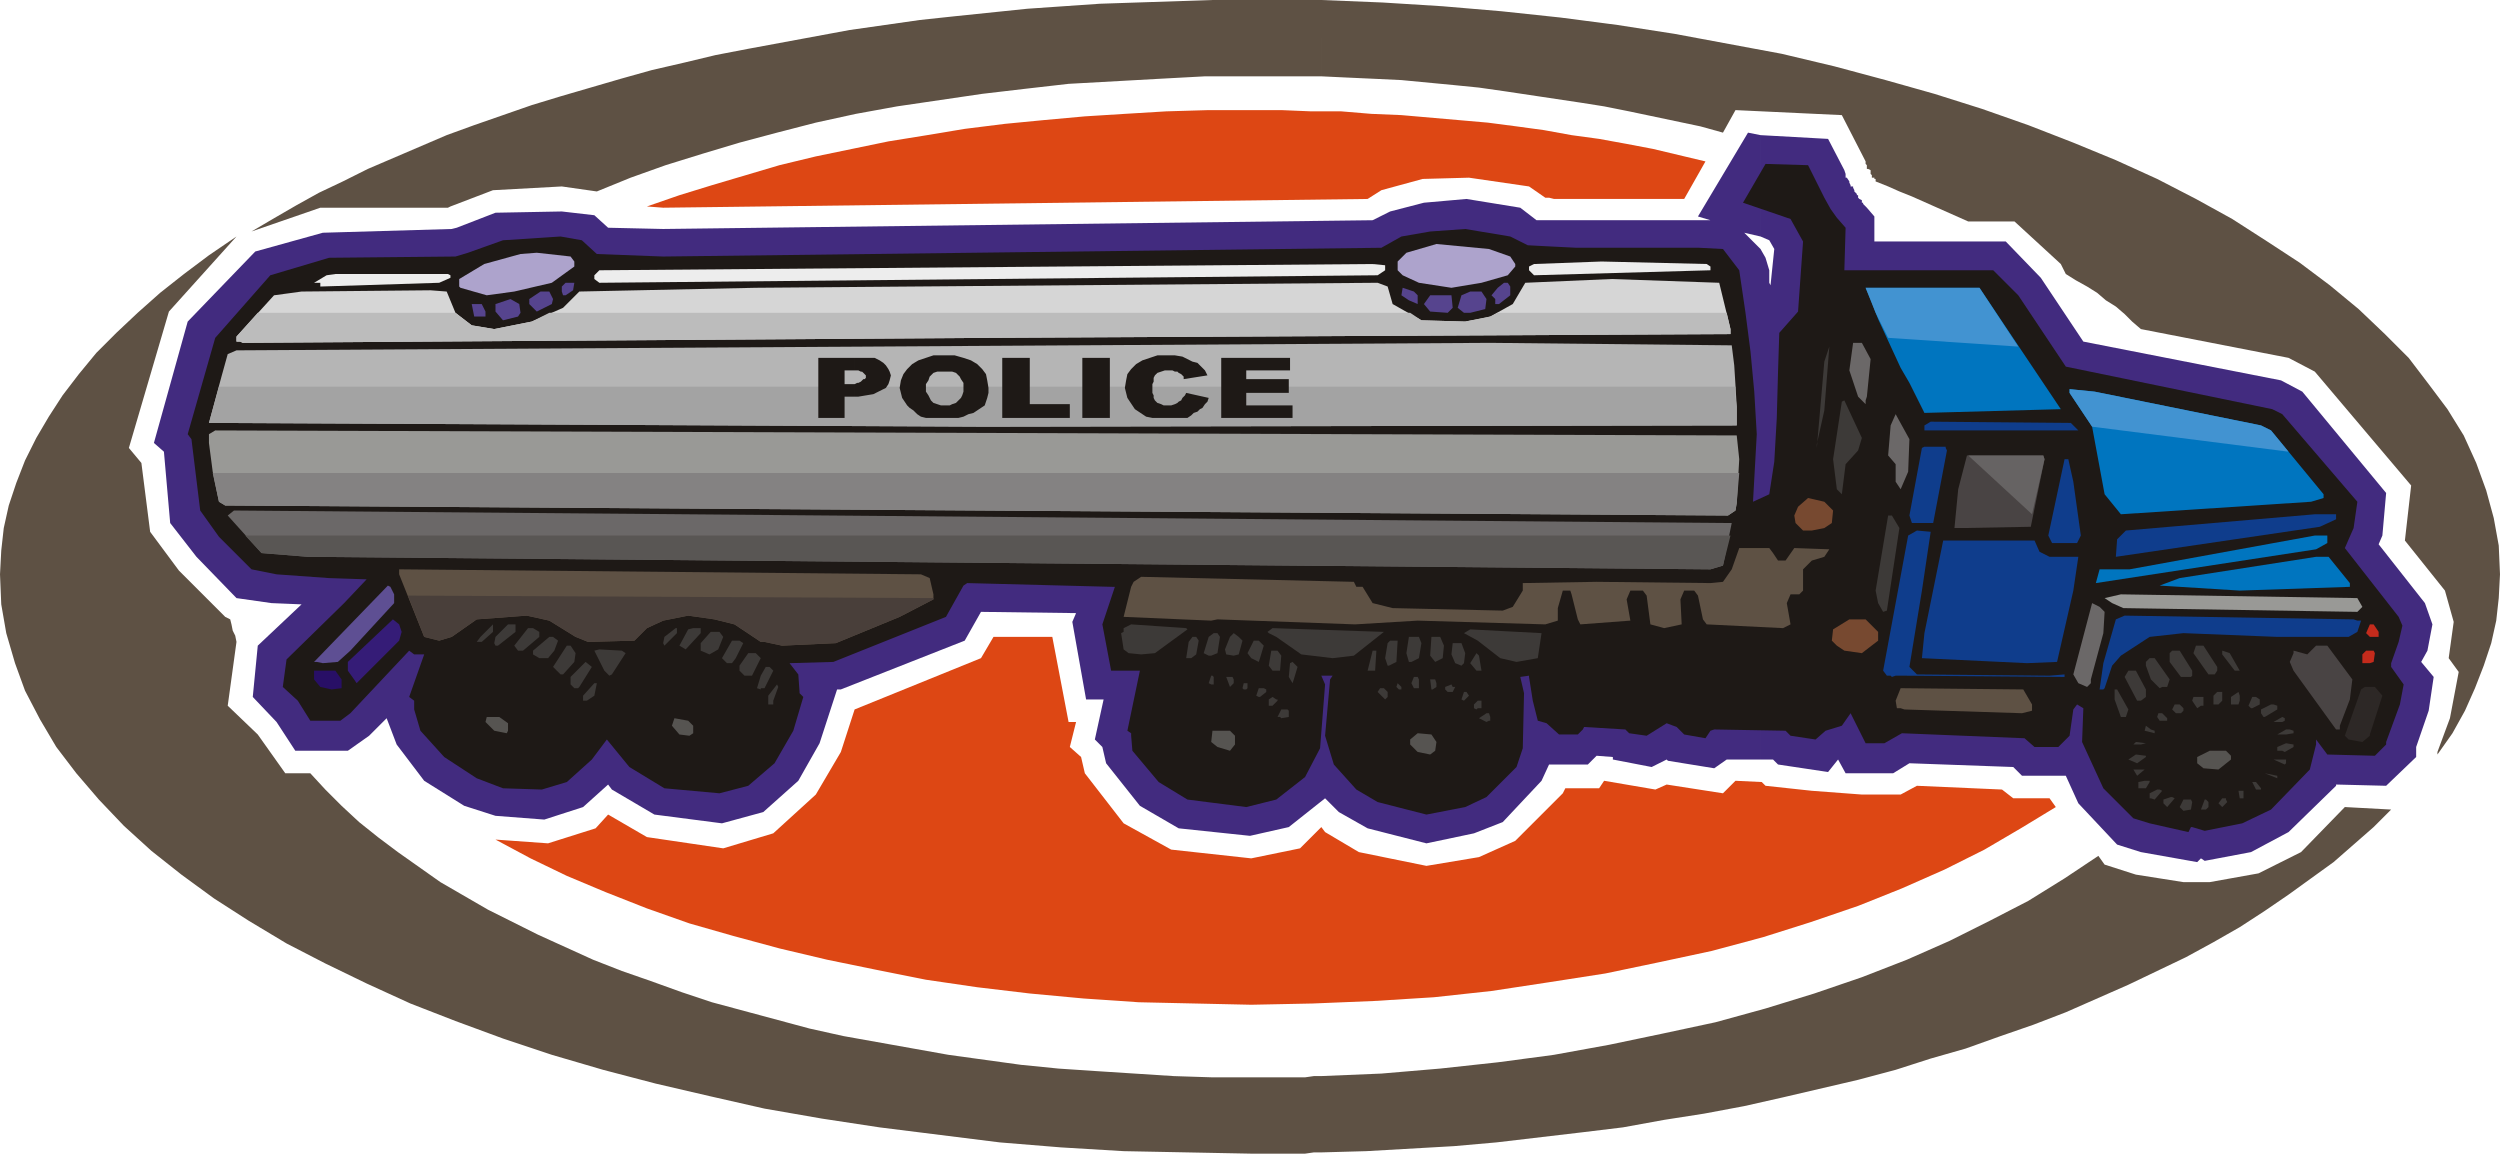 <svg xmlns="http://www.w3.org/2000/svg" fill-rule="evenodd" height="88.512" preserveAspectRatio="none" stroke-linecap="round" viewBox="0 0 1998 922" width="1.998in"><style>.pen1{stroke:none}.brush2{fill:#5e5144}.brush5{fill:#1e1916}.brush12{fill:#6b6868}.brush13{fill:#3d3a38}.brush14{fill:#0f3d8c}.brush15{fill:#999996}.brush16{fill:#494444}.brush17{fill:#774930}.brush18{fill:#0075bf}.brush21{fill:#c42b1c}.brush24{fill:#565451}</style><path class="pen1 brush2" d="m1056 0 49 2 48 3 47 4 47 5 46 6 45 7 43 8 43 8 42 10 41 11 39 11 38 12 37 13 36 14 34 14 33 15 31 16 29 16 28 18 26 17 24 18 23 19 21 20 19 19 16 21 15 20 13 21 10 22 8 22 6 22 4 22 1 23-1 19-2 18-4 18-6 18-7 18-8 18-10 18-12 17v-2l10-27 7-37-8-11 4-29-7-25-32-40 5-44-77-91-21-11-118-23-7-6-6-6-7-6-8-5-7-6-8-5-9-5-8-5-4-8-37-34h-37l-9-4-9-4-9-4-9-4-9-4-10-4-9-4-10-4v-2h-1v-1h-2v-2l-1-1v-3l-2-1h-1v-3l-1-1v-2l-19-37-85-4-10 18-18-5-19-4-19-4-19-4-20-4-19-3-20-3-20-3-20-3-21-3-20-2-21-2-21-2-21-1-22-1-21-1V0zm0 921v-61l48-2 47-4 46-5 45-6 44-8 43-9 42-9 40-11 39-12 38-13 36-14 34-15 32-16 31-16 29-18 27-18 5 7 25 8 38 6h21l39-7 34-17 35-36 37 2-14 14-16 14-16 14-18 13-18 13-19 13-20 13-21 12-22 12-23 11-23 11-25 11-25 11-26 10-26 9-28 10-28 8-28 9-30 8-30 7-30 7-31 7-32 6-32 5-33 6-33 4-34 4-34 4-34 3-35 2-35 2-36 1zM1000 0h56v61h-93l-37 2-36 2-36 2-35 4-34 4-34 5-34 5-33 6-32 7-31 8-30 8-30 9-29 9-28 10-27 11-28-4-55 3-34 13-2 1H256l-55 19 17-10 19-11 18-10 19-9 20-10 21-9 21-9 21-9 22-8 23-8 23-8 23-7 24-7 24-7 25-7 26-6 25-6 26-5 27-5 27-5 27-5 28-4 28-4 28-3 29-3 29-3 29-2 29-2 30-1 30-1 30-1h31zm56 860v61h-6l-7 1h-43l-51-1-51-1-50-3-49-4-48-6-48-6-46-7-46-8-44-10-43-10-42-11-41-12-39-13-38-14-36-14-35-16-33-16-31-16-30-18-28-18-26-19-24-19-22-20-20-21-18-21-16-21-13-22-12-23-8-22-7-24-4-23-1-24 1-19 2-18 4-18 6-18 7-18 9-18 10-17 11-17 13-17 14-17 16-16 17-16 18-16 19-15 20-15 22-15-54 60-32 109 10 12 7 55 23 31 37 37 4 2 1 4 1 5 2 4 1 5-7 51 24 23 22 31h20l12 13 13 13 14 13 15 12 16 12 17 12 17 12 19 11 19 11 20 10 20 10 22 10 22 10 23 9 23 8 25 9 24 8 26 7 26 7 26 7 27 6 28 5 28 5 28 5 29 4 29 4 30 3 30 2 31 2 31 2 31 1h74l7-1h6z"/><path class="pen1" d="M1000 88h24l24 1h24l24 2 24 1 23 2 23 2 23 2 23 3 22 3 22 4 22 3 22 4 21 4 21 5 21 5-17 30h-104l-4-1h-3l-13-9-48-7-37 1-33 9-11 7-563 7-13-1 26-9 26-8 27-8 27-8 29-7 29-6 29-6 31-5 30-5 32-4 31-3 33-3 32-2 33-2 34-1h34zm643 557-28 17-29 17-32 16-34 15-35 14-38 13-38 12-41 11-42 9-43 9-45 7-46 7-46 5-48 3-49 2-49 1-45-1-45-1-44-3-43-4-42-5-41-6-40-8-39-8-38-9-37-10-35-10-34-12-33-13-31-13-29-14-28-15 42 3 38-12 10-11 31 18 61 9 40-12 34-31 20-34 11-34 101-41 10-17h47l13 68h6l-5 20 9 8 3 13 31 40 38 21 64 7 39-8 17-17 3 4 27 16 54 11 42-7 29-13 38-38 2-4h27l4-6 41 7 9-4 45 7 10-10 21 1 3 3 37 4 40 3h31l13-7 68 3 9 7h29l5 7z" style="fill:#dd4714"/><path class="pen1" d="m1407 199 4 7 3 10v10l1 2 3-29-4-7-7-3v-81l54 3 13 25 1 3v3h1l2 3v1l1 2v1h2v1l1 2v1l2 2v1h1v2l1 1 2 1v2h1v1l2 2 1 1 6 7v20h105l28 29 34 51 158 31 17 9 67 81-3 34-3 7 37 47 6 17-4 21-5 9 10 12-4 27-10 29v8l-24 23-40-1v1l-38 37-30 16-37 7-3-2-3 3-45-8-19-6-31-33-10-22h-35l-7-7-83-3-13 8h-38l-6-11-8 10-40-6-4-4h-10V199zm-13-13 13 13v408h-27l-10 7-37-6-1-1-12 6-31-6v-2l-13-1-7 7h-31l-6 13-31 33-23 9-38 8-47-12-23-13-11-11-29 23-31 7-57-6-31-18-27-34-3-13-6-6 7-32h-14l-11-62 3-7-76-1-13 23-99 39h-3l-14 43-17 30-28 25-33 9-54-7-34-20-3-4-20 18-31 10-39-3-25-8-32-20-22-29-8-21-14 14-17 12h-42l-15-23-19-20 4-41 35-33-24-1-28-4-32-33-21-27-5-57-8-7 27-97 54-56 54-15 103-3 4-1 31-12 53-1 26 3 11 10 44 1 567-7 14-7 27-7 34-3 43 7 13 10h139l-10-3 40-67 10 2v81l-13-3z" style="fill:#422b7f"/><path class="pen1 brush5" d="m1299 583-33-2-1 2-4 4h-15l-10-9-7-2-4-16-3-19v-1l-7 1 3 13-1 44-5 15-24 24-17 8-31 6-39-10-17-10-18-20-7-23 4-45 2-3h-9l3 7-4 51-12 23-23 18-24 6-47-6-23-14-21-25-1-12v-2l-3-2 10-48h-23l-7-37 10-30h-2l-116-3-3 2-14 25-90 36-35 1 7 9 1 14v1l3 3-8 27-15 26-21 18-23 6-44-4-28-17-18-22-12 16-20 18-20 6-31-1-21-8-26-17-19-21-5-17v-7l-4-3 12-34h-8l-4-3-47 50-8 6h-24l-10-16-12-11 3-22 46-45 18-19-30-1-42-3-20-4-26-26-15-21-7-57-3-4 22-77 44-50 47-14 101-1 10-3 28-10 46-3 17 3 12 11 53 2 574-7 16-9 23-4 28-2 36 6 14 7 19 1 20 1h98l19 1 13 17 5 34 4 31 3 32 2 34-3 54 13-6 4-26 2-35 1-37 1-31 15-17 4-56-10-18-38-13 18-31 34 1 7 14 6 12 5 9 5 7 7 8-1 34h119l20 20 38 57 165 34 8 4 60 70-3 21-7 16 43 55 3 7-3 13-6 17v3l10 14-3 16-11 30v2l-9 9-38-1-9-12v4l-5 20-31 32-23 11-30 6-10-3h-1l-2 4-31-7-13-4-24-24-17-37 1-27-5-3-3 4-3 21-9 9h-19l-8-7-98-4-14 8h-15l-12-24-7 10-13 4-8 7-20-3-4-4-56-1h-1l-3 1-4 6-17-3-6-6-8-3-16 10-14-2-3-3z"/><path class="pen1" d="m1207 205 4 6v2l-6 7-21 6-24 4-26-4-13-6-4-4v-7l7-7 24-7 42 4 17 6zm-748 4v4l-18 13-30 7-22 3-21-6-1-1v-6l20-12 29-8 13-1 27 3 3 4z" style="fill:#ada3cc"/><path class="pen1" d="M1367 213v3l-141 4-4-4v-3l4-2 54-2 84 2 3 2zm-260 3-6 4-622 6-4-3v-3l4-4 618-5 10 1v4zm-747 4v2l-9 4-95 3v-3h-5l10-6 7-1h90l2 1z" style="fill:#ededed"/><path class="pen1" style="fill:#d6d6d6" d="M1383 263v4l-593 3-596 4-2-1h-3v-4l30-33 22-3 103-1 13 1 7 17 13 10 18 3 30-6 25-11 13-13 141-3 497-4 8 3 4 14 23 13 35 1 20-4 18-10 10-17 69-3 86 3 9 37z"/><path class="pen1" d="m458 232-6 4h-2l-1-3v-4l3-3h7l-1 6zm749-3v7l-9 7h-3v-4l-3-3 5-6 5-4h3l2 3zm-74 7v7l-7-3-6-4 1-6 9 3 3 3zm-691 3-1 4-12 6-6-6v-4l9-6h7l3 6zm746 0-1 8-12 3h-5l-5-4 3-10 7-3h9l4 6zm-27 7-4 4-14-1-5-6 5-7h17l1 10zm-745 4-2 3-12 3-6-7v-6l12-4 7 4 1 7zm-28-1v4h-9l-2-10h8l3 6z" style="fill:#56448e"/><path class="pen1" style="fill:#b5b5b5" d="m1388 340-601 1-620-3 10-37 5-18 7-3 1002-6 193 2 2 16 1 16 1 17v15z"/><path class="pen1" style="fill:#a3a3a3" d="m1388 340-601 1-620-3 8-29h1212v8l1 8v15z"/><path class="pen1 brush12" d="m1495 287-3 30-1 3v3l-6-6-7-21 3-22h7l7 13z"/><path class="pen1 brush13" d="M1452 355v3l6-69 4-12-4 51-6 27zm33 5-10 11-3 24-4-4-3-24 7-46 2-1 14 30-3 10z"/><path class="pen1 brush12" d="m1525 377-6 14-4-6v-14l-6-7 2-24 4-9 11 20-1 26z"/><path class="pen1 brush14" d="M1661 344h-123v-4l5-3 112 1 6 6z"/><path class="pen1 brush15" d="m1390 367-2 35-1 6-6 4-1201-8-5-3-5-24-3-23v-7l5-3 1216 4 2 19z"/><path class="pen1 brush14" d="m1555 358 1 2-11 58h-17l-2-6 10-54 2-1h17v1z"/><path class="pen1 brush16" d="m1633 364 1 3-11 54-54 1h-7l3-31 7-27h61z"/><path class="pen1 brush14" d="m1657 385 6 43-3 6h-20l-3-6 13-61h3l4 18z"/><path class="pen1 brush17" d="m1465 408-1 10-6 4-10 2h-7l-6-6-1-6 3-7 8-7 13 3 7 7z"/><path class="pen1 brush12" d="M1381 418h3l-7 34-10 3-1121-10-37-3-27-30 5-4 1193 10h1z"/><path class="pen1 brush14" d="m1867 415-13 6-163 24 1-14 7-7 151-13h17v4z"/><path class="pen1 brush13" d="m1518 422-10 66-3 1-4-7-2-10 10-60h3l6 10z"/><path class="pen1 brush14" d="m1536 472-10 61 6 6 106 1 12-1v2l-128-1h-7l-3 1-1-1h-3l-3-4 20-108 7-4 11 1-7 47z"/><path class="pen1 brush18" d="m1860 434-9 5-176 27 3-11h24l148-27h10v6z"/><path class="pen1 brush14" d="m1630 441 8 4h23l-4 27-13 57-24 1-84-4 2-20 15-74h73l4 9z"/><path class="pen1 brush2" d="m1417 442 4 6h6l7-10 28 1-4 6-10 3-7 7v17l-3 3h-7l-3 7 3 17-6 3-61-3-3-4-4-19-3-4h-8l-3 7 1 20-14 3-11-3-3-23-3-4h-10l-3 7 3 17-40 3-2-4-5-20-1-3h-6l-4 14v10l-10 3-102-3-50 3-110-4-5 1-70-3 6-24 2-4 6-4 170 4 2 4h5l8 13 16 4 88 2 8-3 8-13v-6l59-1 91 1 10-1 7-10 6-17h24l3 4z"/><path class="pen1 brush18" d="M1878 466v3l-88 3-64-4 16-6 109-17h10l17 21z"/><path class="pen1 brush2" d="m743 462 3 13v4l-27 14-51 21-43 2-14-3h-3l-21-14-16-4-21-3-20 4-13 6-10 10-37 1-10-4-21-13-18-4-40 3-20 14-10 3-12-3-20-50v-4l417 4 7 3z"/><path class="pen1" style="fill:#5e4f93" d="M315 475v7l-35 38-10 9-12 1-5-1h-2l59-61 2 1 3 6z"/><path class="pen1 brush15" d="m1888 485-4 4-187-3-9-4-6-4 13-3 189 3 4 7z"/><path class="pen1 brush12" d="m1682 489-1 17-10 37v3l-3 3-7-3-4-7 15-57 6 3 4 4z"/><path class="pen1 brush14" d="M1884 496h3l-3 9-7 4h-57l-75-3-27 3-23 15-7 8-6 18-1 1h-3l3-21 10-35 7-3 183 3 3 1z"/><path class="pen1" style="fill:#351c77" d="m321 505-2 7-34 34-2-3-5-7v-7l36-34 5 4 2 6z"/><path class="pen1 brush17" d="M1501 505v7l-13 10-14-2-6-4-4-4 1-9 13-8h13l10 10z"/><path class="pen1 brush13" d="M412 499v6l-14 11h-2l-1-2 1-5 10-10h6zm-27 14h-4l3-4 10-10v6l-9 8zm564-10-26 19-11 1-10-1-4-3-2-13 2-1v-3l6-3 44 3 1 1z"/><path class="pen1 brush21" d="M1901 505v4h-7l-3-3 3-7h3l4 6z"/><path class="pen1 brush13" d="M431 505v4l-13 11h-4l-3-4 11-14h4l5 3zm110 1-10 10-1-2 1-5 9-7h1v4zm19 0-12 13-5-3 7-13 4-1h6v4zm522 18-17 2-25-3-20-14-6-3-1-1 4-3 89 3-24 19zm147 2-17 3-13-3-18-14-11-6 5-3 57 3-3 20zm-651-17-4 10-7 4-7-3v-6l8-9h7l3 4zm397 0-2 13-5 2h-2l-4-2 4-13 4-3h3l2 3zm18 3-3 11-4 1-6-1-1-4 4-10 3-3 4 3 3 3zm-547 0-3 8-5 6h-7l-5-3v-3l13-11h3l4 3zm690 2-2 12-6 3h-2l-2-7 2-13h8l2 5zm-178-2-2 11-4 3h-4l2-13 3-4h3l2 3zm196 4-1 10-6 3-4-5 1-15h7l3 7zm-560-2-6 12-3 4h-4l-4-4 8-14h6l3 2zm416 2-3 10-1 3-6-3-3-4 5-10h4l4 4zm106 13-6 3h-1l-2-6 2-12 2-2h6l-1 17zm55-7-1 8-2 2-5-2-3-7 1-9h7l3 8zm-711 0-1 7-9 10h-2l-6-6 11-17h3l4 6zm1312 11v3l-2 3h-5l-12-17 2-6h6l11 17z"/><path class="pen1 brush16" d="m1880 543-2 16-8 21v3h-3l-34-47-3-7 3-7v-2l11 3 7-7h9l20 27z"/><path class="pen1 brush13" d="m500 522-11 17-2 1-4-4-8-16 4-1 18 1 3 2zm524 2-1 12h-6l-3-4 2-12h5l3 4zm75 12h-6l4-16h3l-1 16zm653 0v4l-1 1h-8l-9-12v-7l2-2h6l10 16zm38 0h-4l-10-13v-3l6 2 8 14z"/><path class="pen1 brush21" d="m1898 522-1 7-3 1h-6v-7l3-3h6l1 2z"/><path class="pen1 brush13" d="m608 526-7 14h-6l-4-4v-4l7-10h6l4 4zm576 10h-4l-5-6 5-8 2 2 2 12zm550 7-2 6h-4l-2 1-7-7-4-11v-3l3-3h4l12 17zm-1271 6-1 1h-3l-3-3v-6l12-12 5 4-10 16zm571-6-1 3-3-5 1-11 2-1 4 4-3 10zm-416-7-7 14h-3v1l-3-1 3-10 4-7h3l3 3z"/><path class="pen1" style="fill:#280f66" d="M273 543v7l-8 1-9-2-5-6v-7h17l5 7z"/><path class="pen1 brush13" d="M1715 551v6l-4 3h-3l-10-19 3-5h6l8 15zm-745-10v6h-2l-2-1 2-6h1l1 1zm16 2v3l-3 3-3-8h5l1 2zm148 0v7h-4l-2-4 2-5h3l1 2zm14 3v3l-3 2h-1l-1-8h4l1 3zm-673 10-6 4h-3v-4l9-10h2l-2 10zm522-6-1 1h-2l-1-1 1-4h3v4zm123 1h-2l-2-2 1-3 3 3v2zm-502 9v3h-4v-7l7-9 1 2-4 11zm545-11-2 4h-4l-2-2v-2l5-2 1 2h2z"/><path class="pen1" style="fill:#2d2826" d="m1904 556-10 31v1l-6 5-11-2-3-3 13-37 3-2h8l6 7z"/><path class="pen1 brush13" d="M1012 551v2l-5 4h-1l-2-1 2-6h4l2 1zm97 2v4l-2 2-6-6 2-3h3l3 3z"/><path class="pen1 brush2" d="M1624 563v5l-8 2-94-3-3-1h-3l-1-6 4-10 98 1 7 12z"/><path class="pen1 brush13" d="m1701 567-2 6h-4l-5-14v-8h2l9 16zm-527-11-4 4-2-1 2-6h2l2 3zm602 0v4l-3 3h-4v-7l3-3h4v3zm14 4-1 3h-6v-6l6-4 1 3v4zm-769-1v1l-4 4h-3v-5l3-2 3 2h1zm740 5h-2l-3 2-4-6 1-3h8v7zm45-5v4l-6 3h-1l-2-2 3-7h3l3 2zm-622 7h-3l-1 1-2-1v-3l3-3h3v6zm561 0v2l-2 2h-4l-3-3 2-4h4l3 3zm75-2v3l-10 6h-1l-2-3v-3l8-4h2l3 1zm-790 4v5l-6 1-1-1h-2l3-6h5l1 1zm161 5v3h-1l-2 1-6-3 6-4h2l1 3zm541 1v2h-6l-2-3 1-3h3l4 4z"/><path class="pen1 brush24" d="M406 578v6l-1 2-10-2-7-7 1-4h10l7 5z"/><path class="pen1 brush13" d="m1826 576-2 1h-7l7-4 2 1v2z"/><path class="pen1 brush24" d="M554 580v6l-3 2-8-1-6-7 2-6 11 2 4 4z"/><path class="pen1 brush13" d="M1722 584v2l-8-2 1-4 4 3 3 1zm111 0v2l-6 1h-7l7-4h3l3 1z"/><path class="pen1 brush24" d="M987 588v7l-4 5-10-3-5-4 1-9h14l4 4zm161 5-1 7-4 3-10-2-6-6v-4l6-5 11 1 4 6z"/><path class="pen1 brush13" d="M1711 595h-6l2-2 8 1-4 1zm122 2-7 4-2-1h-4v-3l7-3 6 1v2z"/><path class="pen1 brush24" d="M1783 604v3l-10 8-12-1-5-4v-5l10-5h13l4 4z"/><path class="pen1 brush13" d="m1715 605-7 5-7-3 6-4 8 1v1zm112 5-1 1-9-4h10v3zm-119 10-3-5h9l-6 5zm112 1v1l-10-4 10 2v1zm-102 4-3 5h-6v-5l5-1h4v1zm89 5v1h-4l-3-6h3l4 5zm-79 2-6 7-3-1h-1v-4l6-3h2l2 1zm65 2v4h-3l-1-6h4v2zm-55 4-6 7-3-3v-3l6-2h1l2 1zm41 1 1 2-4 4-3-3 3-4h3v1zm-27 2-1 6-6 1-3-3 3-6h6l1 2zm13 0v4l-2 2h-4l3-8h1l2 2z"/><path class="pen1 brush18" d="m1807 340 8 4 42 51v3l-10 3-152 10-13-16-10-54-18-27v-3l20 2 133 27zm-160-13-109 3-6-12-6-12-7-12-6-13-6-13-6-13-5-13-5-12h91l65 97z"/><path class="pen1" d="m1807 340 8 4 14 17-157-20-18-27v-3l20 2 133 27zm-298-70 104 7-31-47h-91l4 10 4 10 5 10 5 10z" style="fill:#4293d1"/><path class="pen1" style="fill:#666363" d="m1633 364 1 3-10 44-51-47h60z"/><path class="pen1" style="fill:#493f3a" d="M746 478v1l-27 14-51 21-43 2-14-3h-3l-21-14-16-4-21-3-20 4-13 6-10 10-37 1-10-4-21-13-18-4-40 3-20 14-10 3-12-3-13-33 420 2z"/><path class="pen1" style="fill:#595654" d="m1383 428-6 24-10 3-1121-10-37-3-13-14h1187z"/><path class="pen1" style="fill:#848282" d="m1390 378-2 24-1 6-6 4-1201-8-5-3-5-23h1220z"/><path class="pen1" style="fill:#bcbcbc" d="M1383 263v4l-593 3-596 4-2-1h-3v-4l17-19h158l13 10 18 3 30-6 14-7h688l9 6 35 1 20-4 6-3h183l3 13z"/><path class="pen1 brush5" d="M756 334v-10h3l2-1 3-1 2-2 2-2 1-2 1-3v-7l-2-3-1-2-1-1-2-2-3-1h-5v-13h7l7 2 6 2 5 3 4 4 3 4 1 5 1 6v4l-1 4-1 3-1 3-3 2-3 2-3 2-4 1-4 2-4 1h-10zm45-48h22v37h32v11h-54v-48zm64 0h22v48h-22v-48zm83 28 18 4-1 3-2 2-2 3-2 1-2 2-3 1-2 2-3 2h-28l-5-1-3-2-3-2-3-2-2-3-2-3-2-3-1-4-1-4 1-6 1-5 3-4 4-4 5-3 6-2 6-2h14l6 1 4 2 4 2 4 1 3 3 3 3 2 4-19 3v-2l-1-1-1-1-2-1-1-1h-2l-2-1h-6l-3 1-3 1-2 2-1 2v3l-1 2v7l1 2v2l1 2 2 2 3 1 2 1h6l3-1 2-1 1-1 2-1 1-2 2-2 1-2zm28-28h55v10h-35v7h34v11h-34v10h37v10h-57v-48zm-293 0h16l4 2 3 2 2 2 2 3 1 2 1 3-1 4-1 3-2 3-2 1-4 2-4 2-6 1-6 1h-3v-10l2-1h1l2-1 1-1 1-1h1l1-1v-2l-1-1-1-1-1-1h-1l-2-1h-3v-10zm73-2v13h-7l-3 1-2 2-1 1-1 3-2 3v6l2 3 1 2 1 2 2 2 3 1 3 1h4v10h-16l-4-1-3-2-3-3-3-2-2-2-2-3-2-3-1-4-1-4 1-6 2-5 3-4 4-4 5-3 6-2 6-2h10zm-102 2h29v10h-8v11h8v10h-8v17h-21v-48z"/></svg>
